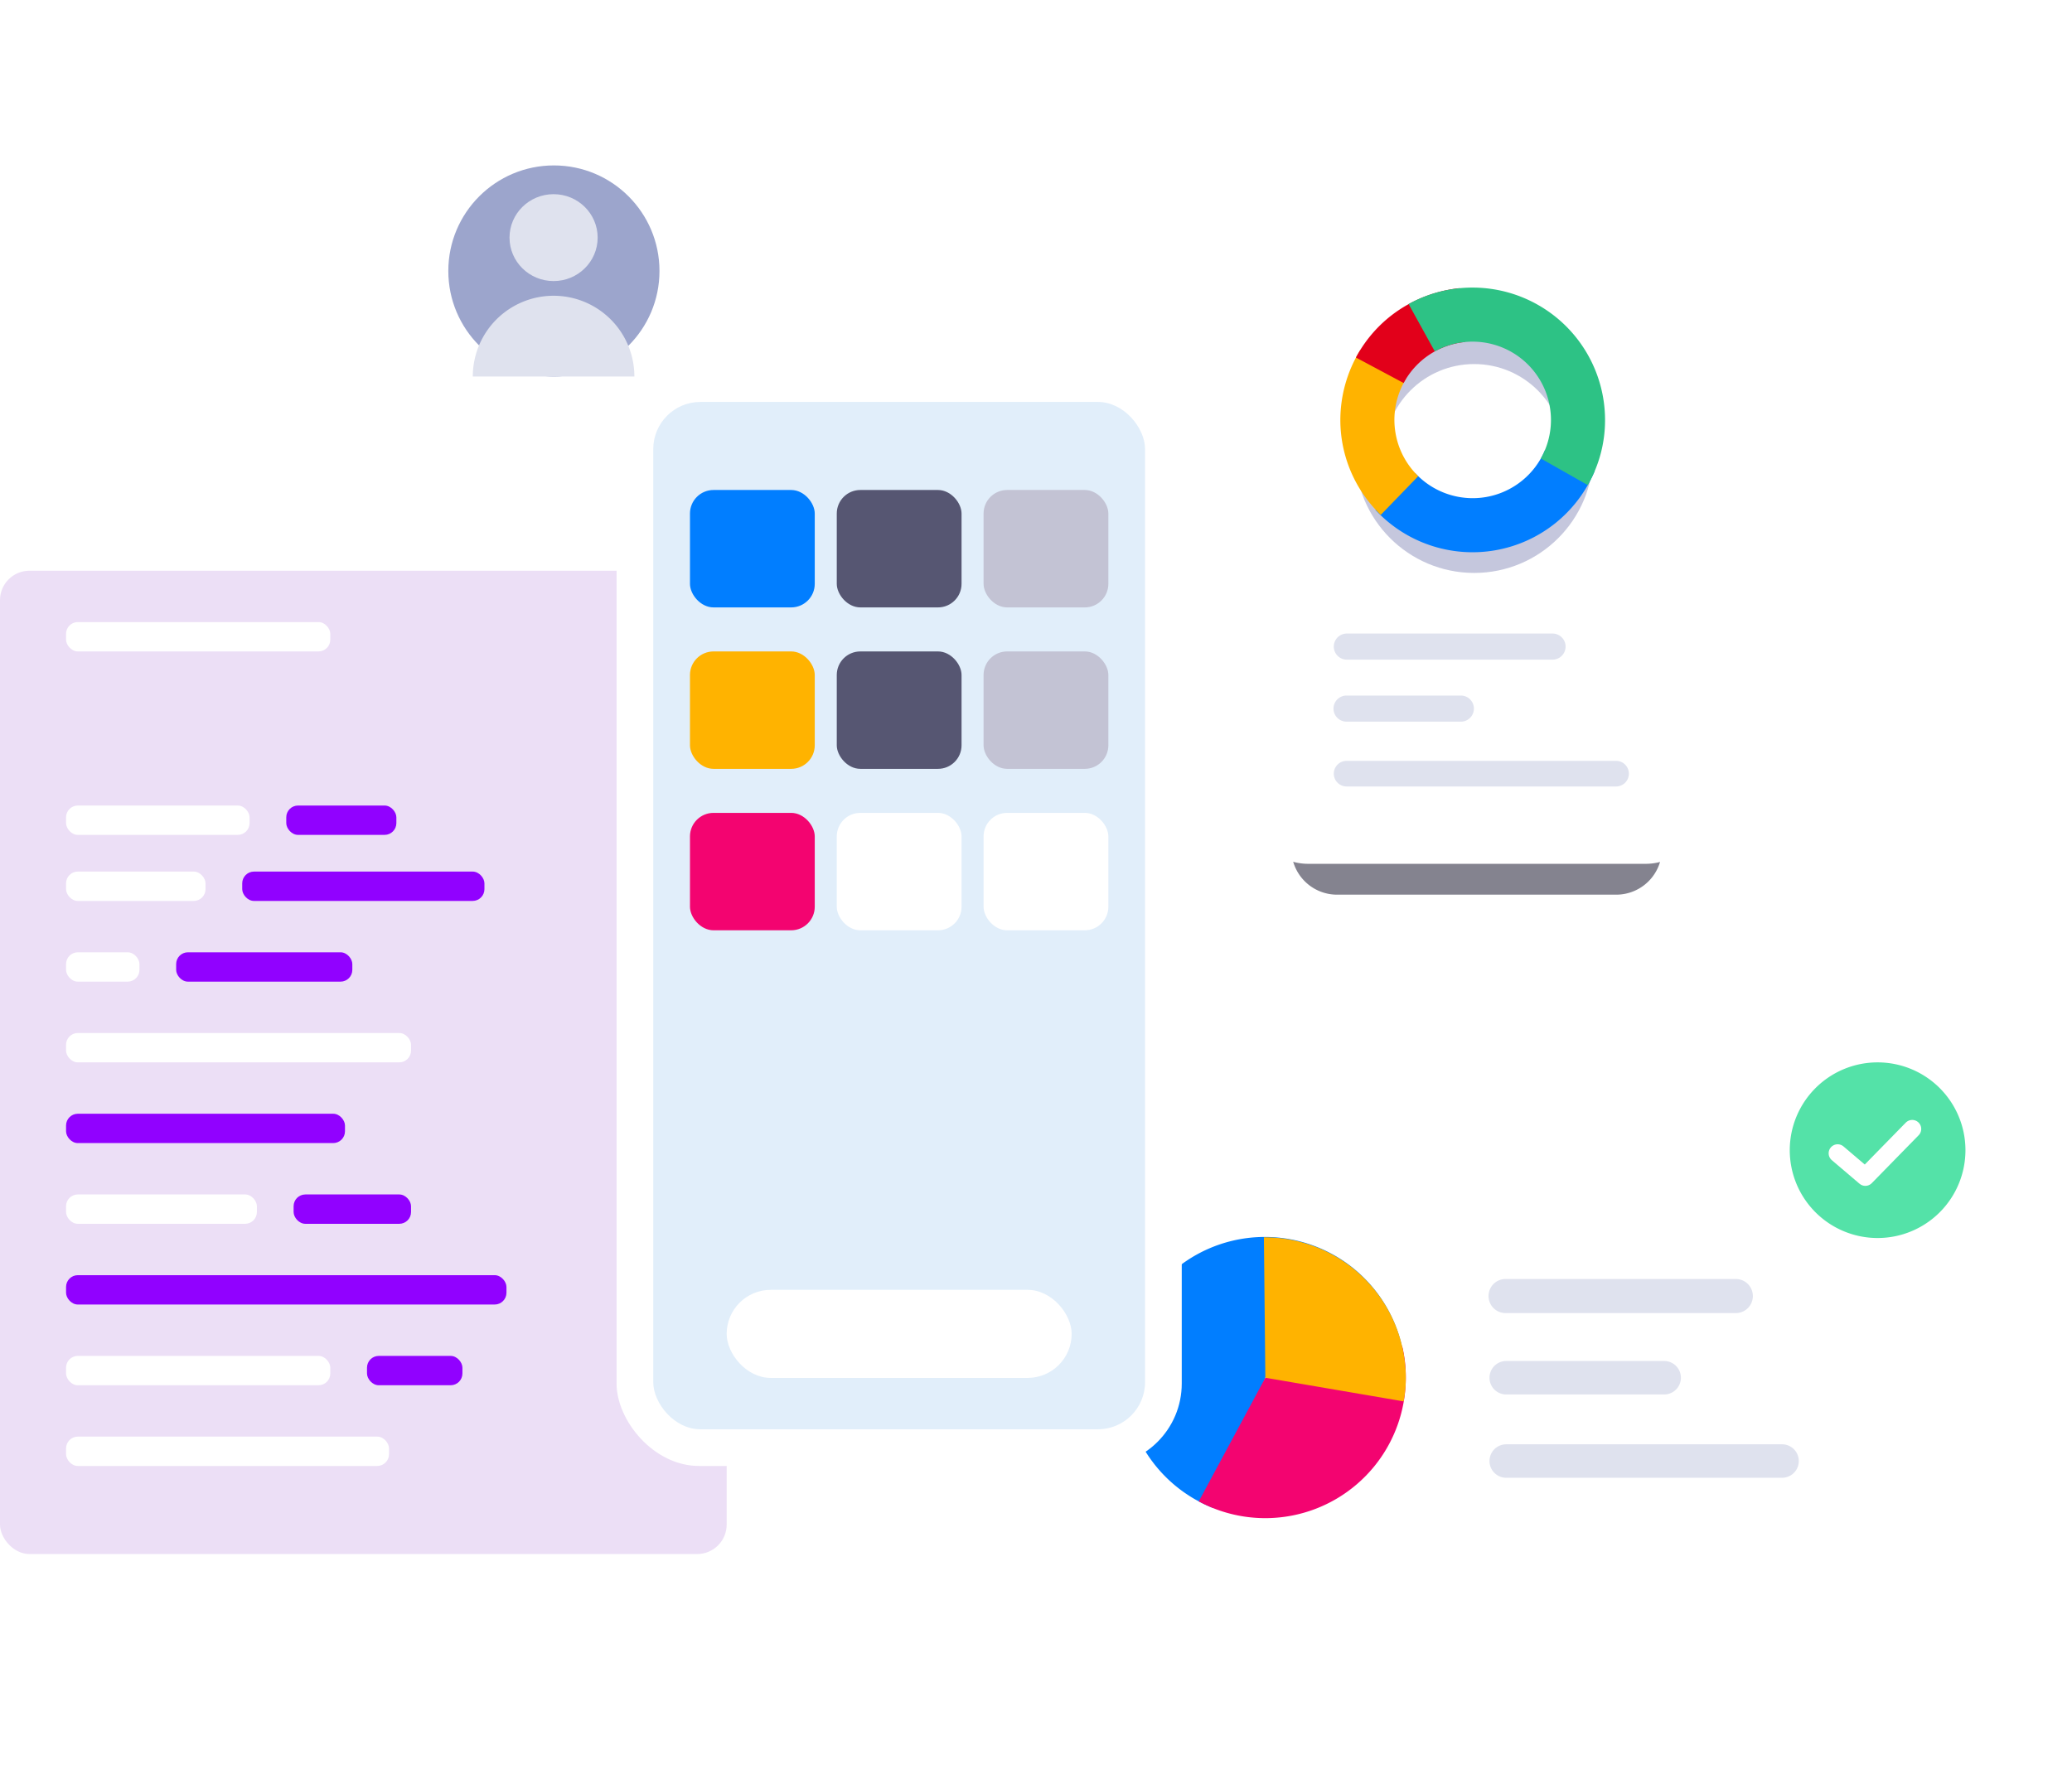 <svg xmlns="http://www.w3.org/2000/svg" xmlns:xlink="http://www.w3.org/1999/xlink" width="351.74" height="301.173" viewBox="0 0 351.74 301.173">
  <defs>
    <filter id="Rectangle_741" x="45.175" y="0" width="103.684" height="104.226" filterUnits="userSpaceOnUse">
      <feOffset dx="3" dy="6" input="SourceAlpha"/>
      <feGaussianBlur stdDeviation="7.5" result="blur"/>
      <feFlood flood-color="#e7ecf0" flood-opacity="0.6"/>
      <feComposite operator="in" in2="blur"/>
      <feComposite in="SourceGraphic"/>
    </filter>
    <filter id="Path_8622" x="155.709" y="178.774" width="196.031" height="122.399" filterUnits="userSpaceOnUse">
      <feOffset dx="3" dy="6" input="SourceAlpha"/>
      <feGaussianBlur stdDeviation="7.5" result="blur-2"/>
      <feFlood flood-color="#e7ecf0" flood-opacity="0.6"/>
      <feComposite operator="in" in2="blur-2"/>
      <feComposite in="SourceGraphic"/>
    </filter>
  </defs>
  <g id="mobile-1" transform="translate(12307 3600.031)">
    <g id="Group_767" data-name="Group 767" transform="translate(-12242.325 -3583.531)">
      <g transform="matrix(1, 0, 0, 1, -64.67, -16.5)" filter="url(#Rectangle_741)">
        <rect id="Rectangle_741-2" data-name="Rectangle 741" width="58.683" height="59.225" rx="10.715" transform="translate(64.67 16.5)" fill="#fff"/>
      </g>
      <ellipse id="Ellipse_77" data-name="Ellipse 77" cx="17.924" cy="17.924" rx="17.924" ry="17.924" transform="translate(11.43 11.589)" fill="#9ca5cc"/>
      <path id="Path_9034" data-name="Path 9034" d="M190.622,64.391a13.715,13.715,0,0,0-27.431,0h27.431Z" transform="translate(-147.605 -16.955)" fill="#dfe2ee"/>
      <ellipse id="Ellipse_78" data-name="Ellipse 78" cx="7.481" cy="7.377" rx="7.481" ry="7.377" transform="translate(21.82 16.472)" fill="#dfe2ee"/>
    </g>
    <g id="Group_761" data-name="Group 761" transform="translate(-12131.791 -3404.757)">
      <g transform="matrix(1, 0, 0, 1, -175.21, -195.27)" filter="url(#Path_8622)">
        <path id="Path_8622-2" data-name="Path 8622" d="M334.8,177.113H208.538a12.39,12.39,0,0,1-12.354-12.354V112.068a12.39,12.39,0,0,1,12.354-12.354H334.861a12.391,12.391,0,0,1,12.354,12.354v52.691A12.443,12.443,0,0,1,334.8,177.113Z" transform="translate(-20.98 95.56)" fill="#fff"/>
      </g>
      <path id="Path_8623" data-name="Path 8623" d="M235.421,138.045l-8.895,22.115A23.855,23.855,0,1,1,259.2,137.984H235.421Z" transform="translate(-195.826 -99.377)" fill="#017eff"/>
      <path id="Path_8624" data-name="Path 8624" d="M235.134,137.624l23.227-5.375a22.449,22.449,0,0,1,.617,5.375,23.857,23.857,0,0,1-35.148,21Z" transform="translate(-195.539 -98.954)" fill="#f30470"/>
      <path id="Path_8625" data-name="Path 8625" d="M234.882,138.045l-.247-23.844h.247a23.938,23.938,0,0,1,23.844,23.844,21.608,21.608,0,0,1-.37,4.015Z" transform="translate(-195.286 -99.375)" fill="#ffb300"/>
      <path id="Path_8626" data-name="Path 8626" d="M313.823,121.117H274.742a2.895,2.895,0,0,0,0,5.789h39.081a2.895,2.895,0,1,0,0-5.789Z" transform="translate(-194.418 -99.214)" fill="#dfe2ee"/>
      <path id="Path_8627" data-name="Path 8627" d="M301.708,134.724H274.9a2.841,2.841,0,0,0,0,5.683h26.809a2.841,2.841,0,1,0,0-5.683Z" transform="translate(-194.413 -98.896)" fill="#dfe2ee"/>
      <path id="Path_8628" data-name="Path 8628" d="M321.723,148.547H274.9a2.841,2.841,0,0,0,0,5.683h46.823a2.841,2.841,0,0,0,0-5.683Z" transform="translate(-194.413 -98.574)" fill="#dfe2ee"/>
    </g>
    <g id="Group_766" data-name="Group 766" transform="translate(-12307 -3503.123)">
      <g id="Group_759" data-name="Group 759" transform="translate(0 0)">
        <rect id="Rectangle_364" data-name="Rectangle 364" width="123.358" height="166.97" rx="5" transform="translate(0 0)" fill="#ecdff6"/>
      </g>
      <rect id="Rectangle_709" data-name="Rectangle 709" width="44.858" height="4.984" rx="2" transform="translate(11.214 8.722)" fill="#fff"/>
      <rect id="Rectangle_711" data-name="Rectangle 711" width="31.151" height="4.984" rx="2" transform="translate(11.214 39.873)" fill="#fff"/>
      <rect id="Rectangle_713" data-name="Rectangle 713" width="23.675" height="4.984" rx="2" transform="translate(11.214 51.088)" fill="#fff"/>
      <rect id="Rectangle_717" data-name="Rectangle 717" width="58.564" height="4.984" rx="2" transform="translate(11.214 78.501)" fill="#fff"/>
      <rect id="Rectangle_715" data-name="Rectangle 715" width="12.46" height="4.984" rx="2" transform="translate(11.214 64.794)" fill="#fff"/>
      <rect id="Rectangle_719" data-name="Rectangle 719" width="32.397" height="4.984" rx="2" transform="translate(11.214 105.914)" fill="#fff"/>
      <rect id="Rectangle_722" data-name="Rectangle 722" width="44.858" height="4.984" rx="2" transform="translate(11.214 133.327)" fill="#fff"/>
      <rect id="Rectangle_724" data-name="Rectangle 724" width="54.826" height="4.984" rx="2" transform="translate(11.214 147.033)" fill="#fff"/>
      <rect id="Rectangle_712" data-name="Rectangle 712" width="18.691" height="4.984" rx="2" transform="translate(48.596 39.873)" fill="#9101ff"/>
      <rect id="Rectangle_716" data-name="Rectangle 716" width="29.905" height="4.984" rx="2" transform="translate(29.905 64.794)" fill="#9101ff"/>
      <rect id="Rectangle_720" data-name="Rectangle 720" width="19.937" height="4.984" rx="2" transform="translate(49.842 105.914)" fill="#9101ff"/>
      <rect id="Rectangle_723" data-name="Rectangle 723" width="16.199" height="4.984" rx="2" transform="translate(62.302 133.327)" fill="#9101ff"/>
      <rect id="Rectangle_718" data-name="Rectangle 718" width="47.35" height="4.984" rx="2" transform="translate(11.214 92.207)" fill="#9101ff"/>
      <rect id="Rectangle_721" data-name="Rectangle 721" width="74.763" height="4.984" rx="2" transform="translate(11.214 119.62)" fill="#9101ff"/>
      <rect id="Rectangle_714" data-name="Rectangle 714" width="41.119" height="4.984" rx="2" transform="translate(41.119 51.088)" fill="#9101ff"/>
      <rect id="Rectangle_710" data-name="Rectangle 710" width="4.984" height="4.984" rx="2" transform="translate(108.406 8.722)" fill="#fff"/>
    </g>
    <g id="Group_765" data-name="Group 765" transform="translate(-12094.429 -3565.609)">
      <g id="Group_763" data-name="Group 763" transform="translate(6.651 12.199)" opacity="0.6">
        <path id="Path_8319" data-name="Path 8319" d="M304.053,204.255a7.758,7.758,0,0,1,7.758-7.758H359.2a7.759,7.759,0,0,1,7.758,7.758v89.78a7.758,7.758,0,0,1-7.758,7.758H311.811a7.758,7.758,0,0,1-7.758-7.758Z" transform="translate(-304.053 -196.497)" fill="#323145"/>
      </g>
      <path id="Path_9026" data-name="Path 9026" d="M363.527,295.236H306.145a9.488,9.488,0,0,1-9.461-9.461V192.442a9.488,9.488,0,0,1,9.461-9.461h57.383a9.489,9.489,0,0,1,9.461,9.461v93.334A9.489,9.489,0,0,1,363.527,295.236Z" transform="translate(-296.683 -182.981)" fill="#fff"/>
      <path id="Path_9027" data-name="Path 9027" d="M349.164,264.033H314.25a2.217,2.217,0,0,0,0,4.434h34.914a2.217,2.217,0,0,0,0-4.434Z" transform="translate(-298.18 -190.879)" fill="#dfe2ee"/>
      <path id="Path_9028" data-name="Path 9028" d="M333.647,275.7h-19.4a2.217,2.217,0,1,0,0,4.433h19.4a2.217,2.217,0,0,0,0-4.433Z" transform="translate(-298.18 -192.016)" fill="#dfe2ee"/>
      <path id="Path_9029" data-name="Path 9029" d="M359.951,287.985H314.209a2.176,2.176,0,1,0,0,4.352h45.741a2.176,2.176,0,0,0,0-4.352Z" transform="translate(-298.18 -193.213)" fill="#dfe2ee"/>
      <g id="Group_764" data-name="Group 764" transform="translate(19.95 24.94)" opacity="0.4">
        <circle id="Ellipse_37" data-name="Ellipse 37" cx="17.734" cy="17.734" r="17.734" fill="none" stroke="#6f74ab" stroke-width="4.912"/>
      </g>
      <path id="Path_9030" data-name="Path 9030" d="M326.618,233.423a13.3,13.3,0,0,0,22.024-3.9l8.45,3.531a22.485,22.485,0,0,1-37.227,6.622Z" transform="translate(-298.943 -187.516)" fill="#017eff" fill-rule="evenodd"/>
      <path id="Path_9031" data-name="Path 9031" d="M326.488,232.116a13.3,13.3,0,0,1-2.061-16.547l-7.806-4.831a22.7,22.7,0,0,0-3.358,11.826,22.365,22.365,0,0,0,6.859,16.13Z" transform="translate(-298.299 -185.685)" fill="#ffb300" fill-rule="evenodd"/>
      <path id="Path_9032" data-name="Path 9032" d="M334.7,208.2l-.909-9.146a22.987,22.987,0,0,0-10.265,3.69,22.328,22.328,0,0,0-7.331,8.089l8.1,4.328A13.3,13.3,0,0,1,334.7,208.2Z" transform="translate(-298.586 -184.547)" fill="#e2001a" fill-rule="evenodd"/>
      <path id="Path_9033" data-name="Path 9033" d="M330.549,209.78a13.3,13.3,0,0,1,18,18.188l7.969,4.515a22.14,22.14,0,0,0,2.933-11.069A22.5,22.5,0,0,0,326.1,201.737Z" transform="translate(-299.551 -184.537)" fill="#2dc285" fill-rule="evenodd"/>
    </g>
    <rect id="Rectangle_725" data-name="Rectangle 725" width="95.945" height="186.907" rx="14" transform="translate(-12202.332 -3538.012)" fill="#fff"/>
    <rect id="Rectangle_740" data-name="Rectangle 740" width="83.485" height="174.446" rx="8" transform="translate(-12196.102 -3531.781)" fill="#e1eefa"/>
    <rect id="Rectangle_726" data-name="Rectangle 726" width="21.183" height="19.937" rx="4" transform="translate(-12189.872 -3516.829)" fill="#017eff"/>
    <rect id="Rectangle_731" data-name="Rectangle 731" width="21.183" height="19.937" rx="4" transform="translate(-12189.872 -3489.416)" fill="#ffb300"/>
    <rect id="Rectangle_734" data-name="Rectangle 734" width="21.183" height="19.937" rx="4" transform="translate(-12189.872 -3462.003)" fill="#f30470"/>
    <rect id="Rectangle_735" data-name="Rectangle 735" width="58.564" height="14.953" rx="7.476" transform="translate(-12183.642 -3381.01)" fill="#fff"/>
    <rect id="Rectangle_727" data-name="Rectangle 727" width="21.183" height="19.937" rx="4" transform="translate(-12164.951 -3516.829)" fill="#565672"/>
    <rect id="Rectangle_730" data-name="Rectangle 730" width="21.183" height="19.937" rx="4" transform="translate(-12164.951 -3489.416)" fill="#565672"/>
    <rect id="Rectangle_733" data-name="Rectangle 733" width="21.183" height="19.937" rx="4" transform="translate(-12164.951 -3462.003)" fill="#fff"/>
    <rect id="Rectangle_728" data-name="Rectangle 728" width="21.183" height="19.937" rx="4" transform="translate(-12140.03 -3516.829)" fill="#c3c3d4"/>
    <rect id="Rectangle_729" data-name="Rectangle 729" width="21.183" height="19.937" rx="4" transform="translate(-12140.03 -3489.416)" fill="#c3c3d4"/>
    <rect id="Rectangle_732" data-name="Rectangle 732" width="21.183" height="19.937" rx="4" transform="translate(-12140.03 -3462.003)" fill="#fff"/>
    <g id="Group_762" data-name="Group 762" transform="translate(-12003.172 -3419.637)">
      <path id="Path_8817" data-name="Path 8817" d="M233.973,138.972a14.912,14.912,0,1,0-14.912-14.912A14.912,14.912,0,0,0,233.973,138.972Z" transform="translate(-219.061 -109.148)" fill="#54e2a8"/>
      <path id="Path_8818" data-name="Path 8818" d="M238.6,118.72l-7.957,8.134-4.7-4" transform="translate(-217.814 -107.417)" fill="none" stroke="#fff" stroke-linecap="round" stroke-linejoin="round" stroke-miterlimit="10" stroke-width="3.061"/>
    </g>
  </g>
</svg>
